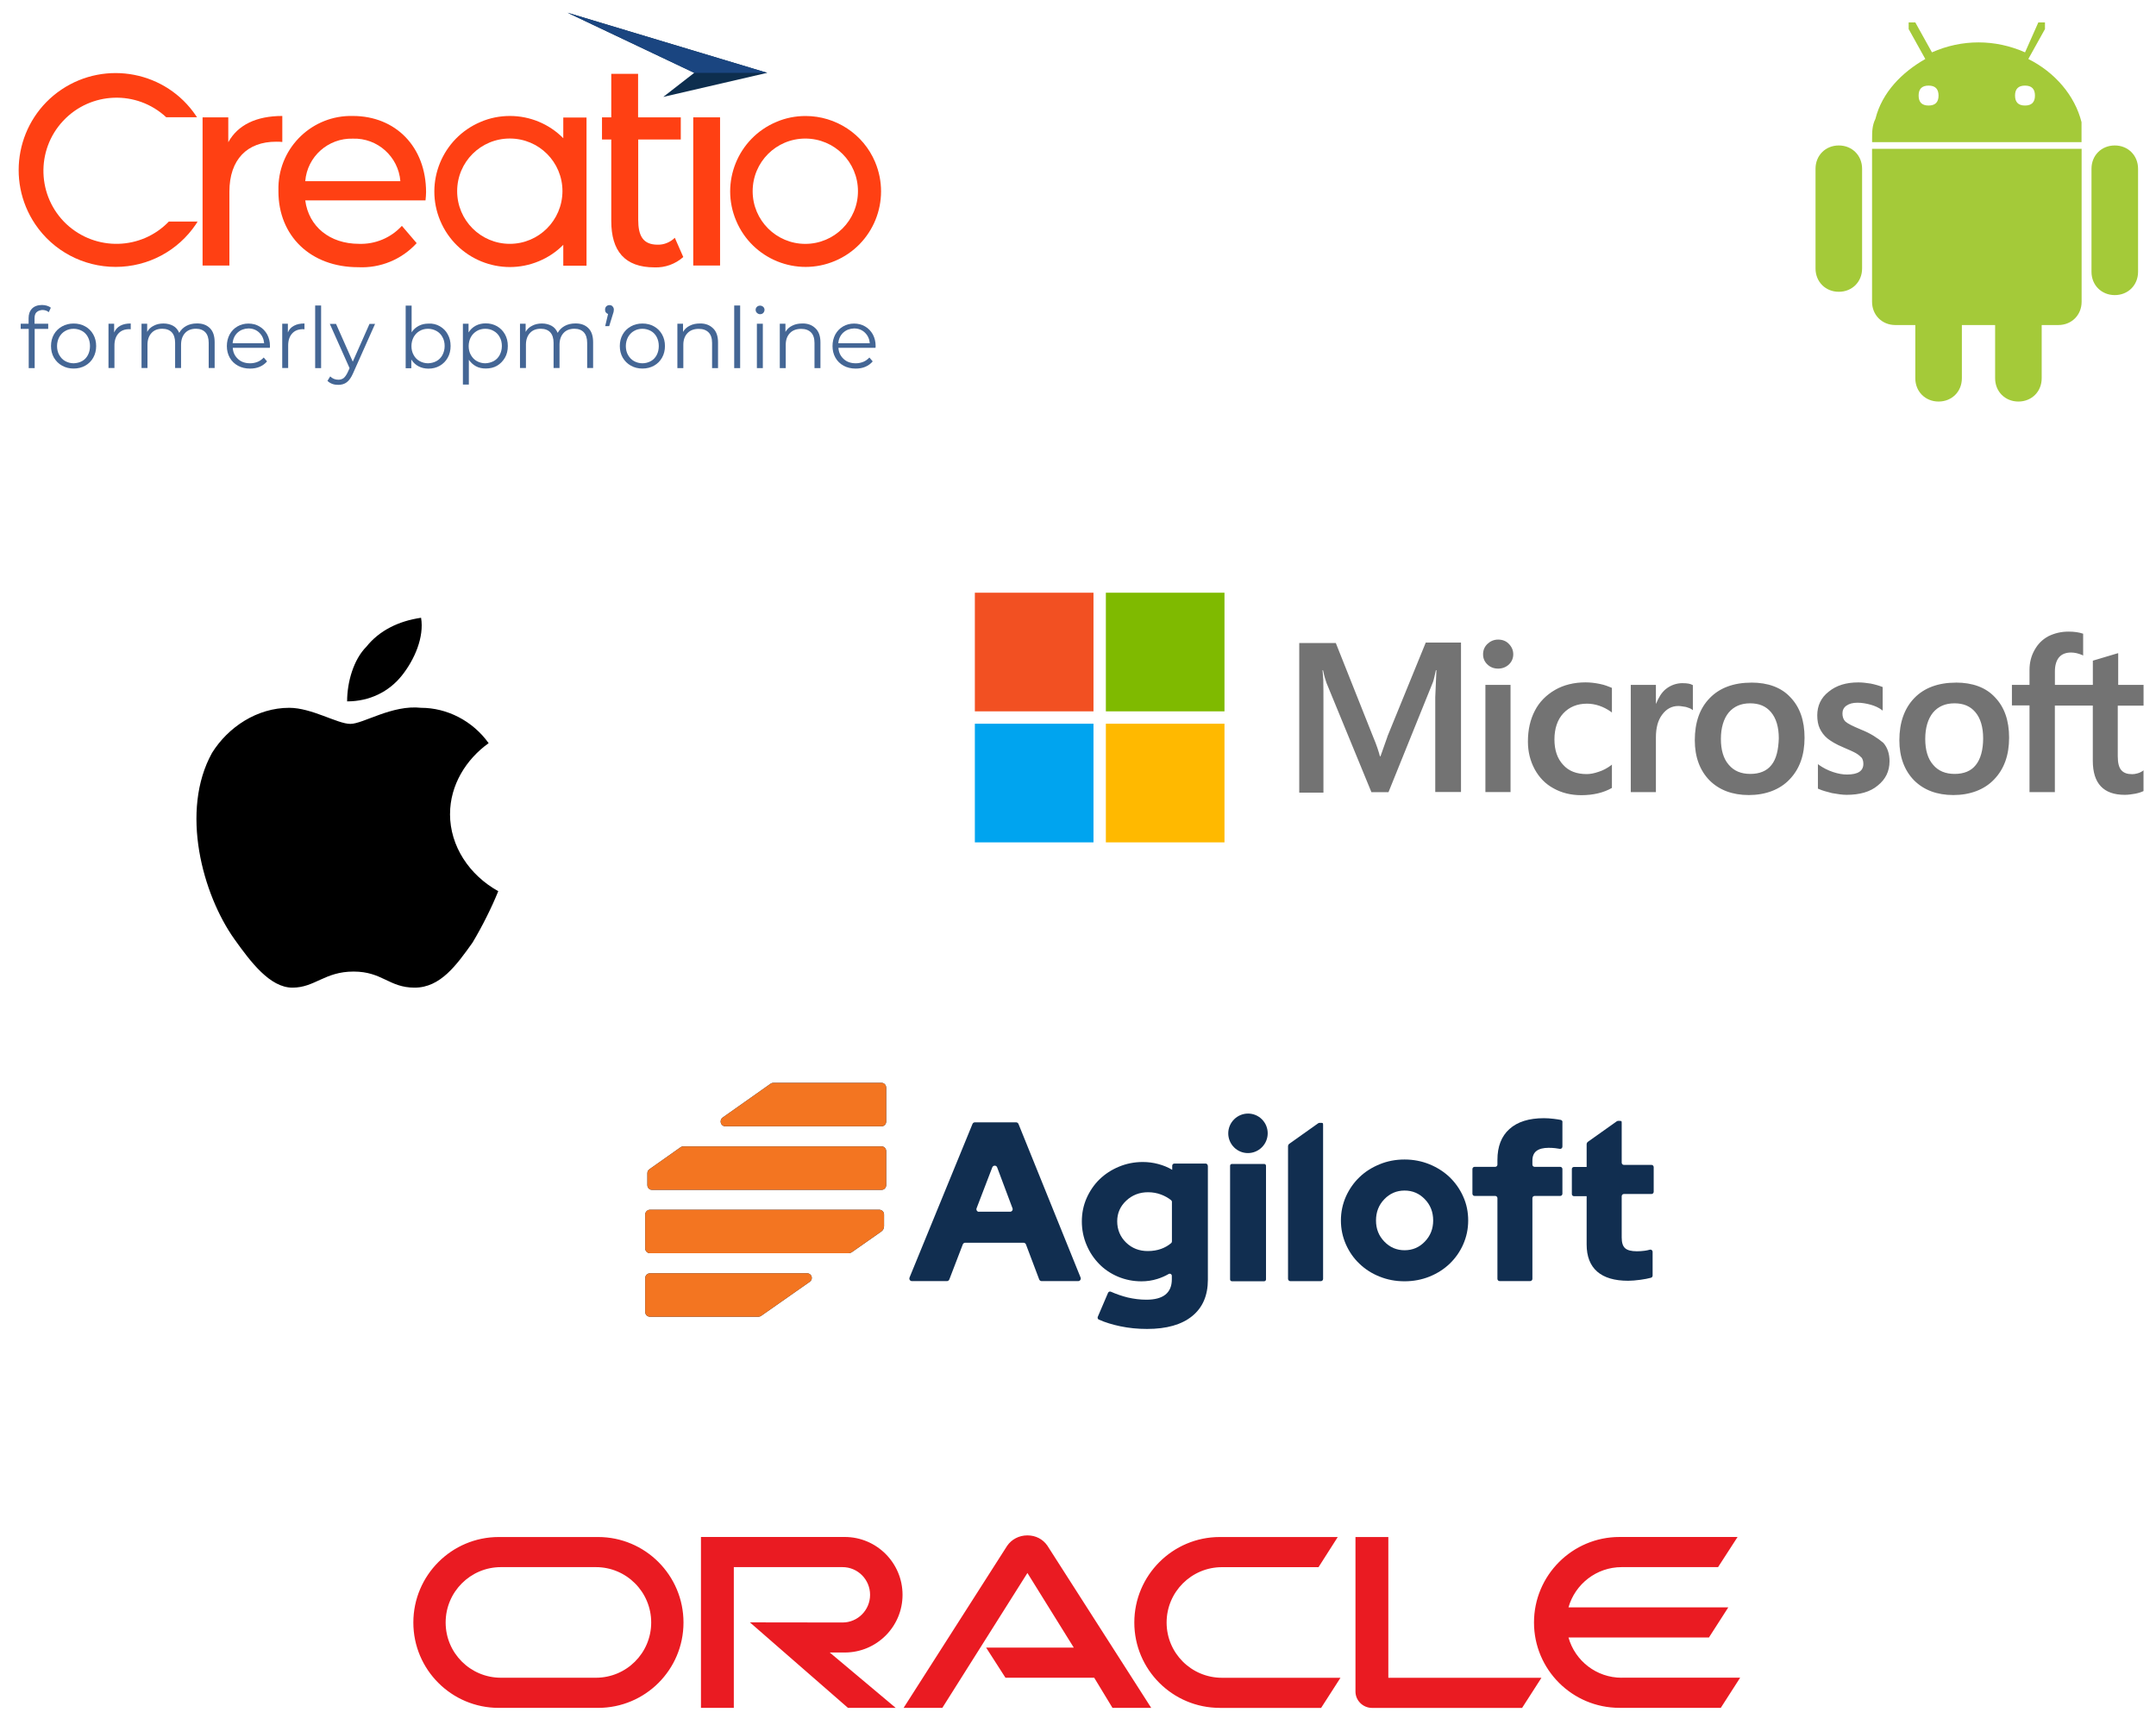 <?xml version="1.0" encoding="UTF-8"?><svg id="Layer_1" xmlns="http://www.w3.org/2000/svg" viewBox="0 0 500 400"><defs><style>.cls-1{fill:#0d2e4e;}.cls-2,.cls-3{fill:#112e50;}.cls-4{isolation:isolate;}.cls-5{fill:#1a4580;}.cls-6{fill:#a4ca39;}.cls-7{fill:#ea1b22;}.cls-8{fill:#7fba00;}.cls-9{fill:#737373;}.cls-10{fill:#f25022;}.cls-11{fill:#ffb900;}.cls-12{fill:#ff4013;}.cls-3{fill-rule:evenodd;}.cls-13{fill:#446695;}.cls-14{fill:#f37521;}.cls-15{fill:#00a4ef;}</style></defs><g id="Group_6574"><g id="Group_6573"><path id="Path_6363" class="cls-12" d="M15.43,51.99c-6.83-6.41-7.18-17.15-.77-23.98,6.38-6.8,17.05-7.18,23.88-.83h7.15c-.06-.1-.16-.22-.22-.32-6.92-10.29-20.9-13.01-31.22-6.09C3.96,27.7,1.23,41.67,8.16,51.99c4.17,6.19,11.15,9.9,18.66,9.9s14.46-3.72,18.62-9.9c.13-.19,.26-.42,.38-.61h-6.67c-6.38,6.63-16.92,6.92-23.72,.61Z"/><path id="Path_6364" class="cls-12" d="M202.95,37.57c-2.72-6.47-9.1-10.67-16.12-10.67-2.34,0-4.65,.45-6.8,1.38-8.91,3.75-13.08,14.04-9.3,22.92,3.75,8.91,14.04,13.08,22.92,9.3,8.88-3.75,13.05-14.01,9.3-22.92h0Zm-16.19,18.98c-6.73,0-12.21-5.45-12.21-12.21s5.45-12.21,12.21-12.21,12.21,5.45,12.21,12.21h0c0,6.76-5.48,12.21-12.21,12.21h0Z"/><path id="Path_6365" class="cls-12" d="M81.82,26.89c-9.3-.22-17.02,7.12-17.25,16.41h0v1.09c0,10.26,7.4,17.57,18.5,17.57,5.13,.26,10.1-1.79,13.56-5.58l-3.43-4.01c-2.53,2.76-6.15,4.3-9.94,4.17-6.8,0-11.67-4.01-12.47-10.07h27.89c.06-.58,.13-1.35,.13-1.89,0-10.55-7.08-17.69-16.99-17.69Zm-11.03,15.13c.45-5.71,5.32-10.03,11.03-9.87,5.71-.19,10.58,4.17,11.03,9.87h-22.05Z"/><path id="Path_6366" class="cls-12" d="M65.47,26.89c-6.03,0-10.32,2.08-12.53,6.09v-5.77h-5.96V61.58h6.22v-17.12c0-7.53,4.17-11.6,10.83-11.6,.48,0,.96,0,1.44,.06v-6.03h0Z"/><path id="Path_6367" class="cls-12" d="M152.53,56.74c-3.43,0-4.52-2.08-4.52-5.77v-18.62h9.87v-5.13h-9.9v-10.1h-6.22v10.1h-2.15v5.13h2.15v18.88c0,6.96,3.11,10.77,10.03,10.77,2.44,.1,4.84-.77,6.67-2.4l-1.96-4.46c-1.06,1.03-2.5,1.64-3.97,1.6Z"/><rect id="Rectangle_6703" class="cls-12" x="160.77" y="27.21" width="6.22" height="34.36"/><path id="Path_6368" class="cls-12" d="M130.6,32.02c-3.27-3.3-7.73-5.13-12.34-5.13-2.34,0-4.65,.45-6.8,1.38-8.91,3.75-13.11,14.01-9.36,22.92,3.75,8.91,14.01,13.11,22.92,9.36,2.08-.87,4.01-2.15,5.61-3.78v4.84h5.39V27.25h-5.39v4.78h-.03Zm-12.37,24.52c-6.73,0-12.21-5.45-12.21-12.21s5.45-12.21,12.21-12.21,12.21,5.45,12.21,12.21h0c-.03,6.76-5.48,12.21-12.21,12.21h0Z"/></g><path id="Path_5977" class="cls-1" d="M177.92,16.89l-24.1,5.58,7.18-5.58-29.39-13.94,46.32,13.94Z"/><path id="Path_5977-2" class="cls-5" d="M177.92,16.89h-16.92l-29.39-13.94,46.32,13.94Z"/></g><g class="cls-4"><path class="cls-13" d="M8.46,72.41c-.32,.32-.45,.8-.45,1.44v1.22h3.17v1.19h-3.14v9.1h-1.38v-9.1h-1.86v-1.19h1.83v-1.28c0-.93,.26-1.67,.8-2.24,.54-.54,1.31-.83,2.31-.83,.38,0,.77,.06,1.12,.16s.67,.26,.93,.48l-.48,1.03c-.42-.35-.9-.51-1.54-.51-.54,.06-.99,.22-1.31,.54Z"/><path class="cls-13" d="M14.39,84.79c-.8-.45-1.41-1.06-1.89-1.86-.45-.8-.67-1.7-.67-2.69s.22-1.89,.67-2.69,1.09-1.41,1.89-1.86c.8-.45,1.7-.67,2.69-.67s1.89,.22,2.69,.67c.8,.45,1.41,1.06,1.86,1.86s.67,1.7,.67,2.69-.22,1.89-.67,2.69c-.45,.8-1.06,1.41-1.86,1.86s-1.7,.67-2.69,.67-1.89-.22-2.69-.67Zm4.65-1.06c.58-.32,1.03-.8,1.35-1.41s.48-1.31,.48-2.08-.16-1.47-.48-2.08-.77-1.09-1.35-1.41-1.25-.51-1.96-.51-1.38,.16-1.96,.51c-.58,.32-1.03,.8-1.38,1.41-.32,.61-.51,1.31-.51,2.08s.16,1.47,.51,2.08,.8,1.09,1.38,1.41,1.25,.51,1.96,.51c.74-.03,1.38-.19,1.96-.51Z"/><path class="cls-13" d="M27.92,75.52c.64-.35,1.44-.51,2.4-.51v1.35l-.32-.03c-1.09,0-1.92,.32-2.53,.99s-.93,1.6-.93,2.79v5.22h-1.38v-10.26h1.31v2.02c.32-.71,.8-1.22,1.44-1.57Z"/><path class="cls-13" d="M48.69,76.1c.74,.74,1.09,1.83,1.09,3.27v5.96h-1.38v-5.83c0-1.06-.26-1.89-.77-2.44-.51-.54-1.25-.83-2.18-.83-1.06,0-1.92,.32-2.53,.99s-.93,1.57-.93,2.72v5.39h-1.38v-5.83c0-1.06-.26-1.89-.77-2.44-.51-.54-1.25-.83-2.21-.83-1.06,0-1.89,.32-2.5,.99s-.93,1.57-.93,2.72v5.39h-1.38v-10.26h1.31v1.89c.35-.64,.87-1.12,1.54-1.44,.64-.35,1.41-.51,2.24-.51s1.6,.19,2.24,.54c.64,.35,1.09,.9,1.41,1.63,.38-.67,.93-1.22,1.63-1.6s1.51-.58,2.44-.58c1.28-.03,2.31,.35,3.05,1.09Z"/><path class="cls-13" d="M62.57,80.65h-8.59c.06,1.06,.48,1.92,1.22,2.6s1.67,.99,2.82,.99c.64,0,1.22-.13,1.76-.35,.54-.22,.99-.58,1.38-.99l.77,.9c-.45,.54-1.03,.96-1.7,1.25-.67,.29-1.44,.42-2.24,.42-1.06,0-1.99-.22-2.82-.67-.8-.45-1.44-1.06-1.89-1.86s-.67-1.7-.67-2.69,.22-1.89,.64-2.69c.45-.8,1.03-1.41,1.8-1.86,.77-.45,1.63-.67,2.56-.67s1.8,.22,2.56,.67c.77,.45,1.35,1.06,1.8,1.86,.42,.8,.64,1.7,.64,2.69l-.03,.42Zm-7.47-3.53c-.67,.64-1.06,1.44-1.15,2.47h7.31c-.1-1.03-.48-1.83-1.15-2.47s-1.51-.96-2.5-.96c-.99,.03-1.83,.35-2.5,.96Z"/><path class="cls-13" d="M68.21,75.52c.64-.35,1.44-.51,2.4-.51v1.35l-.32-.03c-1.09,0-1.92,.32-2.53,.99s-.93,1.6-.93,2.79v5.22h-1.38v-10.26h1.31v2.02c.29-.71,.77-1.22,1.44-1.57Z"/><path class="cls-13" d="M73.09,70.84h1.38v14.52h-1.38v-14.52Z"/><path class="cls-13" d="M87,75.07l-5.13,11.51c-.42,.96-.9,1.63-1.44,2.05s-1.22,.61-1.99,.61c-.48,0-.96-.06-1.38-.22s-.8-.38-1.12-.71l.64-1.03c.51,.51,1.15,.77,1.89,.77,.48,0,.87-.13,1.22-.38,.32-.26,.64-.71,.93-1.31l.45-.99-4.58-10.26h1.44l3.88,8.75,3.88-8.75h1.31v-.03Z"/><path class="cls-13" d="M102,75.65c.77,.45,1.41,1.06,1.83,1.86,.45,.8,.67,1.7,.67,2.72s-.22,1.92-.67,2.72-1.06,1.41-1.83,1.86c-.77,.45-1.67,.67-2.63,.67-.87,0-1.63-.19-2.31-.54-.67-.35-1.25-.9-1.67-1.57v2.02h-1.31v-14.52h1.38v6.19c.42-.67,.99-1.15,1.67-1.51,.67-.35,1.41-.51,2.24-.51,.96-.06,1.86,.16,2.63,.61Zm-.77,8.08c.58-.32,1.06-.8,1.38-1.41s.51-1.31,.51-2.08-.16-1.47-.51-2.08c-.32-.61-.8-1.09-1.38-1.41s-1.25-.51-1.96-.51-1.38,.16-1.96,.51c-.58,.32-1.03,.8-1.38,1.41-.32,.61-.51,1.31-.51,2.08s.16,1.47,.51,2.08c.32,.61,.8,1.09,1.38,1.41s1.25,.51,1.96,.51c.74-.03,1.38-.19,1.96-.51Z"/><path class="cls-13" d="M115.27,75.65c.77,.45,1.38,1.06,1.83,1.86,.45,.8,.67,1.7,.67,2.72s-.22,1.96-.67,2.72-1.06,1.41-1.83,1.86c-.77,.45-1.67,.64-2.63,.64-.83,0-1.6-.16-2.24-.51-.67-.35-1.22-.87-1.67-1.51v5.74h-1.38v-14.1h1.31v2.02c.42-.67,.96-1.19,1.67-1.57,.67-.35,1.44-.54,2.31-.54,.96,0,1.83,.22,2.63,.67Zm-.77,8.08c.58-.32,1.06-.8,1.38-1.41s.51-1.31,.51-2.08-.16-1.47-.51-2.08c-.32-.61-.8-1.09-1.38-1.41-.58-.35-1.25-.51-1.96-.51s-1.38,.16-1.96,.51c-.58,.35-1.03,.8-1.38,1.41-.32,.61-.51,1.31-.51,2.08s.16,1.47,.51,2.08,.8,1.09,1.38,1.41,1.25,.51,1.96,.51c.71-.03,1.35-.19,1.96-.51Z"/><path class="cls-13" d="M136.46,76.1c.74,.74,1.09,1.83,1.09,3.27v5.96h-1.38v-5.83c0-1.06-.26-1.89-.77-2.44-.51-.54-1.25-.83-2.18-.83-1.06,0-1.92,.32-2.53,.99s-.93,1.57-.93,2.72v5.39h-1.38v-5.83c0-1.06-.26-1.89-.77-2.44-.51-.54-1.25-.83-2.21-.83-1.06,0-1.89,.32-2.5,.99s-.93,1.57-.93,2.72v5.39h-1.38v-10.26h1.31v1.89c.35-.64,.87-1.12,1.54-1.44,.64-.35,1.41-.51,2.24-.51s1.6,.19,2.24,.54c.64,.35,1.09,.9,1.41,1.63,.38-.67,.93-1.22,1.63-1.6s1.51-.58,2.44-.58c1.28-.03,2.31,.35,3.05,1.09Z"/><path class="cls-13" d="M142.07,71.07c.19,.19,.29,.45,.29,.74,0,.16-.03,.32-.06,.51-.03,.16-.1,.38-.19,.61l-.83,2.69h-.93l.67-2.82c-.22-.06-.38-.19-.51-.35s-.19-.38-.19-.64c0-.32,.1-.58,.29-.77,.19-.19,.45-.29,.74-.29,.32,0,.54,.1,.74,.32Z"/><path class="cls-13" d="M146.3,84.79c-.8-.45-1.41-1.06-1.89-1.86-.45-.8-.67-1.7-.67-2.69s.22-1.89,.67-2.69,1.09-1.41,1.89-1.86c.8-.45,1.7-.67,2.69-.67s1.89,.22,2.69,.67c.8,.45,1.41,1.06,1.86,1.86s.67,1.7,.67,2.69-.22,1.89-.67,2.69-1.06,1.41-1.86,1.86-1.7,.67-2.69,.67-1.89-.22-2.69-.67Zm4.65-1.06c.58-.32,1.03-.8,1.35-1.41s.48-1.31,.48-2.08-.16-1.47-.48-2.08-.77-1.09-1.35-1.41c-.58-.32-1.25-.51-1.96-.51s-1.38,.16-1.96,.51c-.58,.32-1.03,.8-1.38,1.41-.32,.61-.51,1.31-.51,2.08s.16,1.47,.51,2.08,.8,1.09,1.38,1.41,1.25,.51,1.96,.51,1.38-.19,1.96-.51Z"/><path class="cls-13" d="M165.37,76.13c.77,.74,1.15,1.83,1.15,3.27v5.96h-1.38v-5.83c0-1.06-.26-1.89-.8-2.44-.54-.54-1.28-.83-2.28-.83-1.12,0-1.99,.32-2.63,.99s-.96,1.57-.96,2.72v5.39h-1.38v-10.29h1.31v1.89c.38-.64,.9-1.12,1.57-1.44,.67-.35,1.44-.51,2.34-.51,1.25-.03,2.28,.35,3.05,1.12Z"/><path class="cls-13" d="M170.27,70.84h1.38v14.52h-1.38v-14.52Z"/><path class="cls-13" d="M175.53,72.54c-.19-.19-.29-.42-.29-.71,0-.26,.1-.48,.29-.67,.19-.19,.45-.29,.74-.29s.51,.1,.74,.29c.19,.19,.29,.42,.29,.67,0,.29-.1,.51-.29,.74-.19,.19-.45,.29-.74,.29s-.54-.13-.74-.32Zm0,2.53h1.38v10.29h-1.38v-10.29Z"/><path class="cls-13" d="M189.12,76.13c.77,.74,1.15,1.83,1.15,3.27v5.96h-1.38v-5.83c0-1.06-.26-1.89-.8-2.44-.54-.54-1.28-.83-2.28-.83-1.12,0-1.99,.32-2.63,.99s-.96,1.57-.96,2.72v5.39h-1.38v-10.29h1.31v1.89c.38-.64,.9-1.12,1.57-1.44,.67-.35,1.44-.51,2.34-.51,1.25-.03,2.28,.35,3.05,1.12Z"/><path class="cls-13" d="M203.03,80.65h-8.59c.06,1.06,.48,1.92,1.22,2.6s1.67,.99,2.82,.99c.64,0,1.22-.13,1.76-.35,.54-.22,.99-.58,1.38-.99l.77,.9c-.45,.54-1.03,.96-1.7,1.25-.67,.29-1.44,.42-2.24,.42-1.06,0-1.99-.22-2.82-.67-.8-.45-1.44-1.06-1.89-1.86s-.67-1.7-.67-2.69,.22-1.89,.64-2.69c.45-.8,1.03-1.41,1.8-1.86,.77-.45,1.63-.67,2.56-.67s1.8,.22,2.56,.67c.77,.45,1.35,1.06,1.8,1.86,.42,.8,.64,1.7,.64,2.69l-.03,.42Zm-7.47-3.53c-.67,.64-1.06,1.44-1.15,2.47h7.31c-.1-1.03-.48-1.83-1.15-2.47s-1.51-.96-2.5-.96c-.99,.03-1.83,.35-2.5,.96Z"/></g><g><path class="cls-6" d="M426.44,33.73c-3.08,0-5.4,2.31-5.4,5.4h0v23.13h0c0,3.08,2.31,5.4,5.4,5.4s5.4-2.31,5.4-5.4h0v-23.13h0c0-3.08-2.31-5.4-5.4-5.4h0Z"/><path class="cls-6" d="M495.84,39.13c0-3.08-2.31-5.4-5.4-5.4s-5.4,2.31-5.4,5.4h0v.77h0v23.13h0c0,3.08,2.31,5.4,5.4,5.4s5.4-2.31,5.4-5.4h0v-23.91Z"/><path class="cls-6" d="M434.15,34.5h0v35.47c0,3.08,2.31,5.4,5.4,5.4h4.63v12.34h0c0,3.08,2.31,5.4,5.4,5.4s5.4-2.31,5.4-5.4h0v-12.34h7.71v12.34c0,3.08,2.31,5.4,5.4,5.4s5.4-2.31,5.4-5.4v-12.34h3.86c3.08,0,5.4-2.31,5.4-5.4h0V34.5h-48.58Z"/><path class="cls-6" d="M482.73,32.96v-4.63c-1.54-6.17-6.17-11.57-12.34-14.65l3.86-6.94v-1.54h-1.54l-3.08,6.94c-6.94-3.08-14.65-3.08-21.59,0l-3.86-6.94h-1.54v1.54h0l3.86,6.94c-5.4,3.08-10.02,7.71-11.57,13.88-.77,1.54-.77,3.08-.77,4.63v.77h48.58Zm-13.11-13.11c1.54,0,2.31,.77,2.31,2.31s-.77,2.31-2.31,2.31-2.31-.77-2.31-2.31h0c0-1.54,.77-2.31,2.31-2.31Zm-22.36,0c1.54,0,2.31,.77,2.31,2.31s-.77,2.31-2.31,2.31-2.31-.77-2.31-2.31h0c0-1.54,.77-2.31,2.31-2.31h0Z"/></g><path d="M104.37,188.74c0-6.71,3.73-12.68,8.95-16.41-3.73-5.22-9.7-8.2-15.66-8.2-6.71-.75-13.42,3.73-16.41,3.73s-8.95-3.73-14.17-3.73c-7.46,0-14.17,4.47-17.9,10.44-7.46,13.42-2.24,32.82,5.22,43.26,3.73,5.22,8.2,11.19,13.42,11.19s7.46-3.73,14.17-3.73,8.2,3.73,14.17,3.73,9.7-5.22,13.42-10.44c2.24-3.73,4.47-8.2,5.97-11.93-6.71-3.73-11.19-10.44-11.19-17.9Zm-11.19-32.07c2.98-3.73,5.22-8.95,4.47-13.42-5.22,.75-9.7,2.98-12.68,6.71-2.98,2.98-4.47,8.2-4.47,12.68,5.22,0,9.7-2.24,12.68-5.97Z"/><path class="cls-7" d="M228.69,382.05h20.33l-10.75-17.3-19.73,31.27h-8.98l24-37.56c1.04-1.52,2.78-2.43,4.71-2.43s3.6,.89,4.62,2.37l24.09,37.63h-8.98l-4.24-6.99h-20.58l-4.49-6.99h0Zm93.28,6.99v-32.63h-7.62v35.83c0,.98,.38,1.93,1.11,2.66,.73,.73,1.71,1.14,2.78,1.14h34.75l4.49-6.99h-35.51Zm-126.07-5.85c7.4,0,13.41-5.98,13.41-13.38s-6.01-13.41-13.41-13.41h-33.34v39.62h7.62v-32.63h25.21c3.54,0,6.39,2.88,6.39,6.42s-2.85,6.42-6.39,6.42l-21.48-.03,22.75,19.83h11.07l-15.3-12.84h3.48Zm-80.23,12.84c-10.94,0-19.81-8.85-19.81-19.79s8.88-19.83,19.81-19.83h23.03c10.94,0,19.81,8.88,19.81,19.83s-8.87,19.79-19.81,19.79h-23.03Zm22.52-6.99c7.09,0,12.83-5.72,12.83-12.81s-5.74-12.84-12.83-12.84h-22.01c-7.08,0-12.83,5.75-12.83,12.84s5.74,12.81,12.83,12.81h22.01Zm144.7,6.99c-10.94,0-19.83-8.85-19.83-19.79s8.89-19.83,19.83-19.83h27.35l-4.46,6.99h-22.39c-7.08,0-12.84,5.75-12.84,12.84s5.75,12.81,12.84,12.81h27.48l-4.49,6.99h-23.49Zm93.19-6.99c-5.85,0-10.81-3.92-12.33-9.33h32.57l4.49-6.99h-37.06c1.52-5.38,6.48-9.33,12.33-9.33h22.36l4.52-6.99h-27.38c-10.94,0-19.83,8.89-19.83,19.83s8.89,19.79,19.83,19.79h23.49l4.49-6.99h-27.48Z"/><path class="cls-9" d="M321.77,170.79l-1.62,4.58h-.13c-.27-1.03-.76-2.6-1.57-4.49l-8.66-21.77h-8.48v34.69h5.61v-21.41c0-1.35,0-2.87-.04-4.76-.04-.94-.13-1.66-.18-2.2h.13c.27,1.35,.58,2.33,.81,2.96l10.41,25.31h3.95l10.32-25.54c.22-.58,.45-1.75,.67-2.74h.13c-.13,2.56-.22,4.85-.27,6.24v21.99h5.97v-34.65h-8.17l-8.89,21.77Zm22.71-11.98h5.83v24.86h-5.83v-24.86Zm2.96-10.5c-.99,0-1.8,.36-2.47,.99-.67,.63-1.03,1.44-1.03,2.42s.36,1.75,1.03,2.38,1.48,.94,2.47,.94,1.84-.36,2.47-.94c.67-.63,1.03-1.44,1.03-2.38s-.36-1.75-1.03-2.42c-.58-.63-1.44-.99-2.47-.99m23.56,10.28c-1.08-.22-2.2-.36-3.28-.36-2.65,0-5.07,.58-7.09,1.75-2.02,1.17-3.64,2.78-4.67,4.8-1.08,2.06-1.62,4.44-1.62,7.18,0,2.38,.54,4.49,1.57,6.42,1.03,1.88,2.47,3.41,4.4,4.44,1.84,1.03,3.99,1.57,6.42,1.57,2.78,0,5.16-.58,7.05-1.66l.04-.04v-5.39l-.22,.18c-.85,.63-1.84,1.17-2.83,1.48-1.03,.36-1.97,.54-2.78,.54-2.33,0-4.17-.67-5.48-2.15-1.35-1.44-2.02-3.41-2.02-5.88s.67-4.58,2.06-6.06c1.39-1.48,3.23-2.24,5.48-2.24,1.88,0,3.81,.63,5.57,1.88l.22,.18v-5.7l-.04-.04c-.76-.31-1.62-.67-2.78-.9m19.25-.18c-1.44,0-2.78,.45-3.95,1.39-.99,.81-1.66,1.97-2.24,3.37h-.04v-4.35h-5.83v24.86h5.83v-12.7c0-2.15,.45-3.95,1.44-5.25,.99-1.35,2.24-2.02,3.77-2.02,.54,0,1.08,.13,1.75,.22,.63,.18,1.08,.36,1.39,.58l.22,.18v-5.83l-.13-.04c-.4-.27-1.21-.4-2.2-.4m15.89-.13c-4.08,0-7.36,1.21-9.65,3.59-2.33,2.38-3.46,5.65-3.46,9.78,0,3.86,1.17,7,3.41,9.29,2.24,2.24,5.3,3.41,9.11,3.41s7.18-1.21,9.47-3.64c2.33-2.42,3.46-5.65,3.46-9.65s-1.08-7.09-3.28-9.38c-2.11-2.29-5.21-3.41-9.07-3.41m4.67,19.12c-1.08,1.39-2.78,2.06-4.89,2.06s-3.81-.67-5.03-2.15c-1.21-1.39-1.8-3.41-1.8-5.97s.63-4.67,1.8-6.1c1.21-1.44,2.87-2.15,4.98-2.15s3.68,.67,4.85,2.06c1.17,1.39,1.8,3.41,1.8,6.06-.09,2.69-.58,4.8-1.71,6.19m20.69-8.26c-1.84-.76-3.01-1.35-3.55-1.84-.45-.45-.67-1.08-.67-1.88,0-.67,.27-1.35,.94-1.8s1.44-.67,2.56-.67c.99,0,2.02,.18,3.01,.45s1.88,.67,2.6,1.21l.22,.18v-5.48l-.13-.04c-.67-.27-1.57-.54-2.65-.76-1.08-.18-2.06-.27-2.87-.27-2.78,0-5.07,.67-6.87,2.15-1.8,1.39-2.65,3.28-2.65,5.48,0,1.17,.18,2.2,.58,3.05s.99,1.66,1.8,2.33c.81,.63,1.97,1.35,3.59,2.02,1.35,.58,2.38,1.03,3.01,1.39,.63,.36,1.03,.76,1.35,1.08,.22,.36,.36,.81,.36,1.39,0,1.66-1.26,2.47-3.81,2.47-.99,0-2.02-.18-3.23-.58s-2.33-.99-3.28-1.66l-.22-.18v5.7l.13,.04c.85,.4,1.88,.67,3.14,.99,1.26,.22,2.38,.4,3.37,.4,3.01,0,5.48-.67,7.23-2.15,1.8-1.44,2.74-3.28,2.74-5.65,0-1.66-.45-3.14-1.44-4.26-1.3-1.08-2.92-2.2-5.25-3.1m22.08-10.86c-4.08,0-7.36,1.21-9.65,3.59s-3.46,5.65-3.46,9.78c0,3.86,1.17,7,3.41,9.29,2.24,2.24,5.3,3.41,9.11,3.41s7.18-1.21,9.47-3.64c2.33-2.42,3.46-5.65,3.46-9.65s-1.08-7.09-3.28-9.38c-2.11-2.29-5.21-3.41-9.07-3.41m4.62,19.12c-1.08,1.39-2.78,2.06-4.89,2.06s-3.81-.67-5.03-2.15c-1.21-1.39-1.8-3.41-1.8-5.97s.63-4.67,1.8-6.1c1.21-1.44,2.87-2.15,4.98-2.15s3.68,.67,4.85,2.06c1.17,1.39,1.8,3.41,1.8,6.06s-.58,4.8-1.71,6.19m38.91-13.78v-4.8h-5.88v-7.36l-.18,.04-5.57,1.66-.13,.04v5.61h-8.8v-3.14c0-1.44,.36-2.56,.99-3.28s1.57-1.08,2.74-1.08c.81,0,1.66,.18,2.6,.58l.22,.13v-5.07l-.13-.04c-.81-.27-1.88-.45-3.28-.45-1.75,0-3.28,.4-4.67,1.08-1.39,.76-2.42,1.8-3.19,3.19-.76,1.35-1.17,2.87-1.17,4.62v3.46h-4.08v4.76h4.08v20.11h5.88v-20.06h8.8v12.79c0,5.25,2.47,7.9,7.41,7.9,.81,0,1.66-.13,2.47-.27,.85-.18,1.48-.4,1.84-.58l.04-.04v-4.8l-.22,.18c-.36,.22-.67,.4-1.21,.54-.45,.13-.85,.18-1.17,.18-1.17,0-1.97-.27-2.56-.94-.54-.63-.81-1.66-.81-3.19v-11.76h5.97Z"/><path class="cls-10" d="M226.08,137.44h27.51v27.51h-27.51v-27.51Z"/><path class="cls-8" d="M256.46,137.44h27.51v27.51h-27.51v-27.51Z"/><path class="cls-15" d="M226.08,167.82h27.51v27.51h-27.51v-27.51Z"/><path class="cls-11" d="M256.46,167.82h27.51v27.51h-27.51v-27.51Z"/><path id="Path_163" class="cls-3" d="M340.49,283.01c0,1.96-.39,3.79-1.15,5.52-.76,1.73-1.82,3.23-3.14,4.5-1.33,1.27-2.88,2.26-4.68,2.99-1.8,.72-3.72,1.09-5.79,1.09s-3.98-.36-5.79-1.09c-1.8-.71-3.36-1.72-4.68-2.99-1.33-1.26-2.37-2.76-3.14-4.5-.76-1.73-1.15-3.58-1.15-5.52s.39-3.79,1.15-5.53c.78-1.73,1.82-3.23,3.14-4.5,1.31-1.27,2.88-2.26,4.68-3,1.8-.74,3.72-1.11,5.79-1.11s3.99,.38,5.79,1.11c1.8,.74,3.36,1.74,4.68,3,1.31,1.27,2.37,2.77,3.14,4.5,.78,1.73,1.15,3.58,1.15,5.53Zm-8.12,0c0-1.96-.64-3.6-1.93-4.93-1.29-1.34-2.85-2.01-4.7-2.01s-3.42,.67-4.7,2.01c-1.29,1.33-1.93,2.97-1.93,4.93s.64,3.55,1.93,4.89c1.29,1.34,2.85,2.01,4.7,2.01s3.42-.67,4.7-2.01c1.29-1.34,1.93-2.96,1.93-4.89Z"/><g id="Group_49"><path id="Path_164" class="cls-2" d="M187.82,297.21l-11.32,7.93c-.17,.12-.39,.19-.62,.19h-25.15c-.6,0-1.1-.5-1.1-1.1v-7.87c0-.6,.5-1.1,1.1-1.1h36.47c1.05,0,1.46,1.34,.62,1.94Z"/><path id="Path_165" class="cls-2" d="M205.02,281.64v2.69c0,.51-.24,.98-.66,1.26l-6.75,4.73c-.25,.19-.58,.28-.88,.28h-46c-.6,0-1.1-.5-1.1-1.1v-7.88c0-.6,.5-1.1,1.1-1.1h53.19c.6,0,1.1,.5,1.1,1.1h0Z"/><path id="Path_166" class="cls-2" d="M205.52,266.92v7.88c0,.6-.46,1.1-1.02,1.1h-53.35c-.56,0-1.02-.5-1.02-1.1v-2.75c0-.38,.17-.72,.47-.92l7.26-5.12c.16-.12,.36-.17,.56-.17h46.08c.56,0,1.02,.5,1.02,1.1h0Z"/><path id="Path_167" class="cls-2" d="M205.52,252.19v7.87c0,.6-.46,1.1-1.02,1.1h-36.35c-1.02,0-1.41-1.42-.56-2.02l11.16-7.87c.16-.12,.36-.17,.56-.17h25.18c.56,0,1.02,.5,1.02,1.1h.01Z"/></g><g id="Group_50"><path id="Path_168" class="cls-3" d="M210.93,296.24l14.6-35.61c.09-.23,.31-.38,.56-.38h9.55c.24,0,.47,.15,.56,.38l14.4,35.61c.16,.39-.13,.83-.56,.83h-8.48c-.25,0-.47-.16-.56-.39l-3.07-8.12c-.09-.23-.31-.39-.56-.39h-13.53c-.24,0-.47,.15-.56,.39l-3.12,8.12c-.09,.23-.31,.39-.56,.39h-8.11c-.43,0-.72-.43-.55-.83h-.01Zm16.11-15.26h7.21c.42,0,.71-.42,.56-.8l-3.56-9.49c-.19-.52-.92-.52-1.13,0l-3.64,9.49c-.15,.39,.13,.82,.56,.82h0Z"/></g><path id="Path_169" class="cls-3" d="M280.12,270.3v26.45c0,3.66-1.22,6.48-3.66,8.45s-5.91,2.96-10.44,2.96c-2.16,0-4.23-.2-6.22-.62-1.81-.38-3.46-.88-4.96-1.54-.25-.11-.36-.4-.25-.66l2.38-5.56c.11-.25,.4-.36,.66-.25,1.31,.58,2.63,1.02,3.91,1.34,1.45,.33,2.88,.51,4.31,.51,1.96,0,3.43-.39,4.42-1.18,.99-.79,1.49-1.97,1.49-3.55v-.8c0-.39-.42-.62-.75-.42-.82,.47-1.67,.84-2.59,1.13-1.19,.38-2.44,.56-3.7,.56-1.92,0-3.72-.36-5.43-1.07-1.7-.72-3.16-1.7-4.39-2.96-1.23-1.26-2.21-2.72-2.92-4.42-.72-1.7-1.09-3.51-1.09-5.43s.36-3.71,1.1-5.4c.74-1.67,1.74-3.14,3-4.37,1.27-1.23,2.77-2.21,4.5-2.93,1.73-.72,3.58-1.09,5.53-1.09,1.23,0,2.44,.16,3.59,.47,1.17,.31,2.25,.75,3.24,1.34v-.95c0-.27,.23-.5,.5-.5h7.24c.28,0,.5,.23,.5,.5h.01Zm-8.33,8.41c0-.15-.07-.29-.19-.4-.68-.55-1.46-.98-2.33-1.31-.95-.36-1.97-.54-3.03-.54-1.98,0-3.68,.66-5.06,1.96-1.39,1.3-2.09,2.89-2.09,4.78s.68,3.59,2.05,4.92,3.05,1.98,5.04,1.98c1.13,0,2.17-.17,3.11-.51,.87-.32,1.65-.76,2.32-1.34,.11-.09,.17-.24,.17-.39v-9.14h.01Z"/><path id="Rectangle_40" class="cls-2" d="M285.27,270.32c0-.23,.19-.42,.42-.42h7.49c.23,0,.42,.19,.42,.42v26.36c0,.23-.19,.42-.42,.42h-7.49c-.23,0-.42-.19-.42-.42v-26.36Z"/><path id="Ellipse_5" class="cls-2" d="M292.65,266.03c-1.8,1.8-4.69,1.8-6.47,.01s-1.78-4.68,.01-6.47c1.8-1.8,4.69-1.8,6.47-.01s1.78,4.68-.01,6.47Z"/><g id="Group_51"><path id="Path_170" class="cls-14" d="M187.82,297.21l-11.32,7.93c-.17,.12-.39,.19-.62,.19h-25.15c-.6,0-1.1-.5-1.1-1.1v-7.87c0-.6,.5-1.1,1.1-1.1h36.47c1.05,0,1.46,1.34,.62,1.94Z"/><path id="Path_171" class="cls-14" d="M205.02,281.64v2.69c0,.51-.24,.98-.66,1.26l-6.75,4.73c-.25,.19-.58,.28-.88,.28h-46c-.6,0-1.1-.5-1.1-1.1v-7.88c0-.6,.5-1.1,1.1-1.1h53.19c.6,0,1.1,.5,1.1,1.1h0Z"/><path id="Path_172" class="cls-14" d="M205.52,266.92v7.88c0,.6-.46,1.1-1.02,1.1h-53.35c-.56,0-1.02-.5-1.02-1.1v-2.75c0-.38,.17-.72,.47-.92l7.26-5.12c.16-.12,.36-.17,.56-.17h46.08c.56,0,1.02,.5,1.02,1.1h0Z"/><path id="Path_173" class="cls-14" d="M205.52,252.19v7.87c0,.6-.46,1.1-1.02,1.1h-36.35c-1.02,0-1.41-1.42-.56-2.02l11.16-7.87c.16-.12,.36-.17,.56-.17h25.18c.56,0,1.02,.5,1.02,1.1h.01Z"/></g><path id="Path_174" class="cls-2" d="M306.84,260.89v35.67c0,.29-.24,.52-.52,.52h-7.07c-.29,0-.54-.24-.54-.54v-30.74c0-.24,.12-.46,.31-.59l3.1-2.2,.78-.55,.87-.62,1.9-1.35c.11-.08,.23-.12,.36-.12h.17c.6,0,.64-.01,.64,.51Z"/><path id="Path_175" class="cls-2" d="M362.34,260.21v5.68c0,.32-.29,.56-.6,.51-.39-.07-.75-.12-1.07-.16-.48-.05-.99-.08-1.53-.08-1.23,0-2.17,.24-2.81,.72-.63,.48-.95,1.23-.95,2.24v.94c0,.28,.23,.51,.51,.51h5.94c.28,0,.51,.23,.51,.51v5.73c0,.28-.23,.51-.51,.51h-5.94c-.28,0-.51,.23-.51,.51v18.72c0,.28-.23,.51-.51,.51h-7.09c-.28,0-.51-.23-.51-.51v-18.72c0-.28-.23-.51-.51-.51h-4.78c-.28,0-.51-.23-.51-.51v-5.73c0-.28,.23-.51,.51-.51h4.78c.28,0,.51-.23,.51-.51v-1.09c0-3.11,.92-5.49,2.79-7.17,1.85-1.67,4.52-2.51,8-2.51,.7,0,1.46,.05,2.28,.15,.63,.08,1.17,.16,1.62,.25,.24,.05,.4,.25,.4,.51h-.01Z"/><path id="Path_176" class="cls-2" d="M383.51,270.63v5.73c0,.28-.23,.51-.51,.51h-6.4c-.28,0-.51,.23-.51,.51v9.57c0,1.18,.25,2,.78,2.48s1.43,.72,2.73,.72c.63,0,1.23-.04,1.81-.12,.39-.05,.78-.13,1.21-.25,.32-.09,.64,.16,.64,.5v5.51c0,.23-.16,.44-.38,.5-.67,.19-1.47,.33-2.43,.47-1.13,.15-2.09,.23-2.85,.23-3.18,0-5.57-.71-7.2-2.13-1.62-1.42-2.44-3.51-2.44-6.28v-11.21h-2.96c-.25,0-.47-.21-.47-.47v-5.83c0-.25,.21-.47,.47-.47h2.96v-2.63h0v-2.63c0-.23,.12-.46,.31-.59l3.1-2.2,.78-.55,.87-.62,1.9-1.35c.11-.08,.24-.12,.36-.12h.17c.6,0,.64-.01,.64,.51v9.19c0,.28,.23,.51,.51,.51h6.4c.28,0,.51,.23,.51,.52h-.01Z"/></svg>